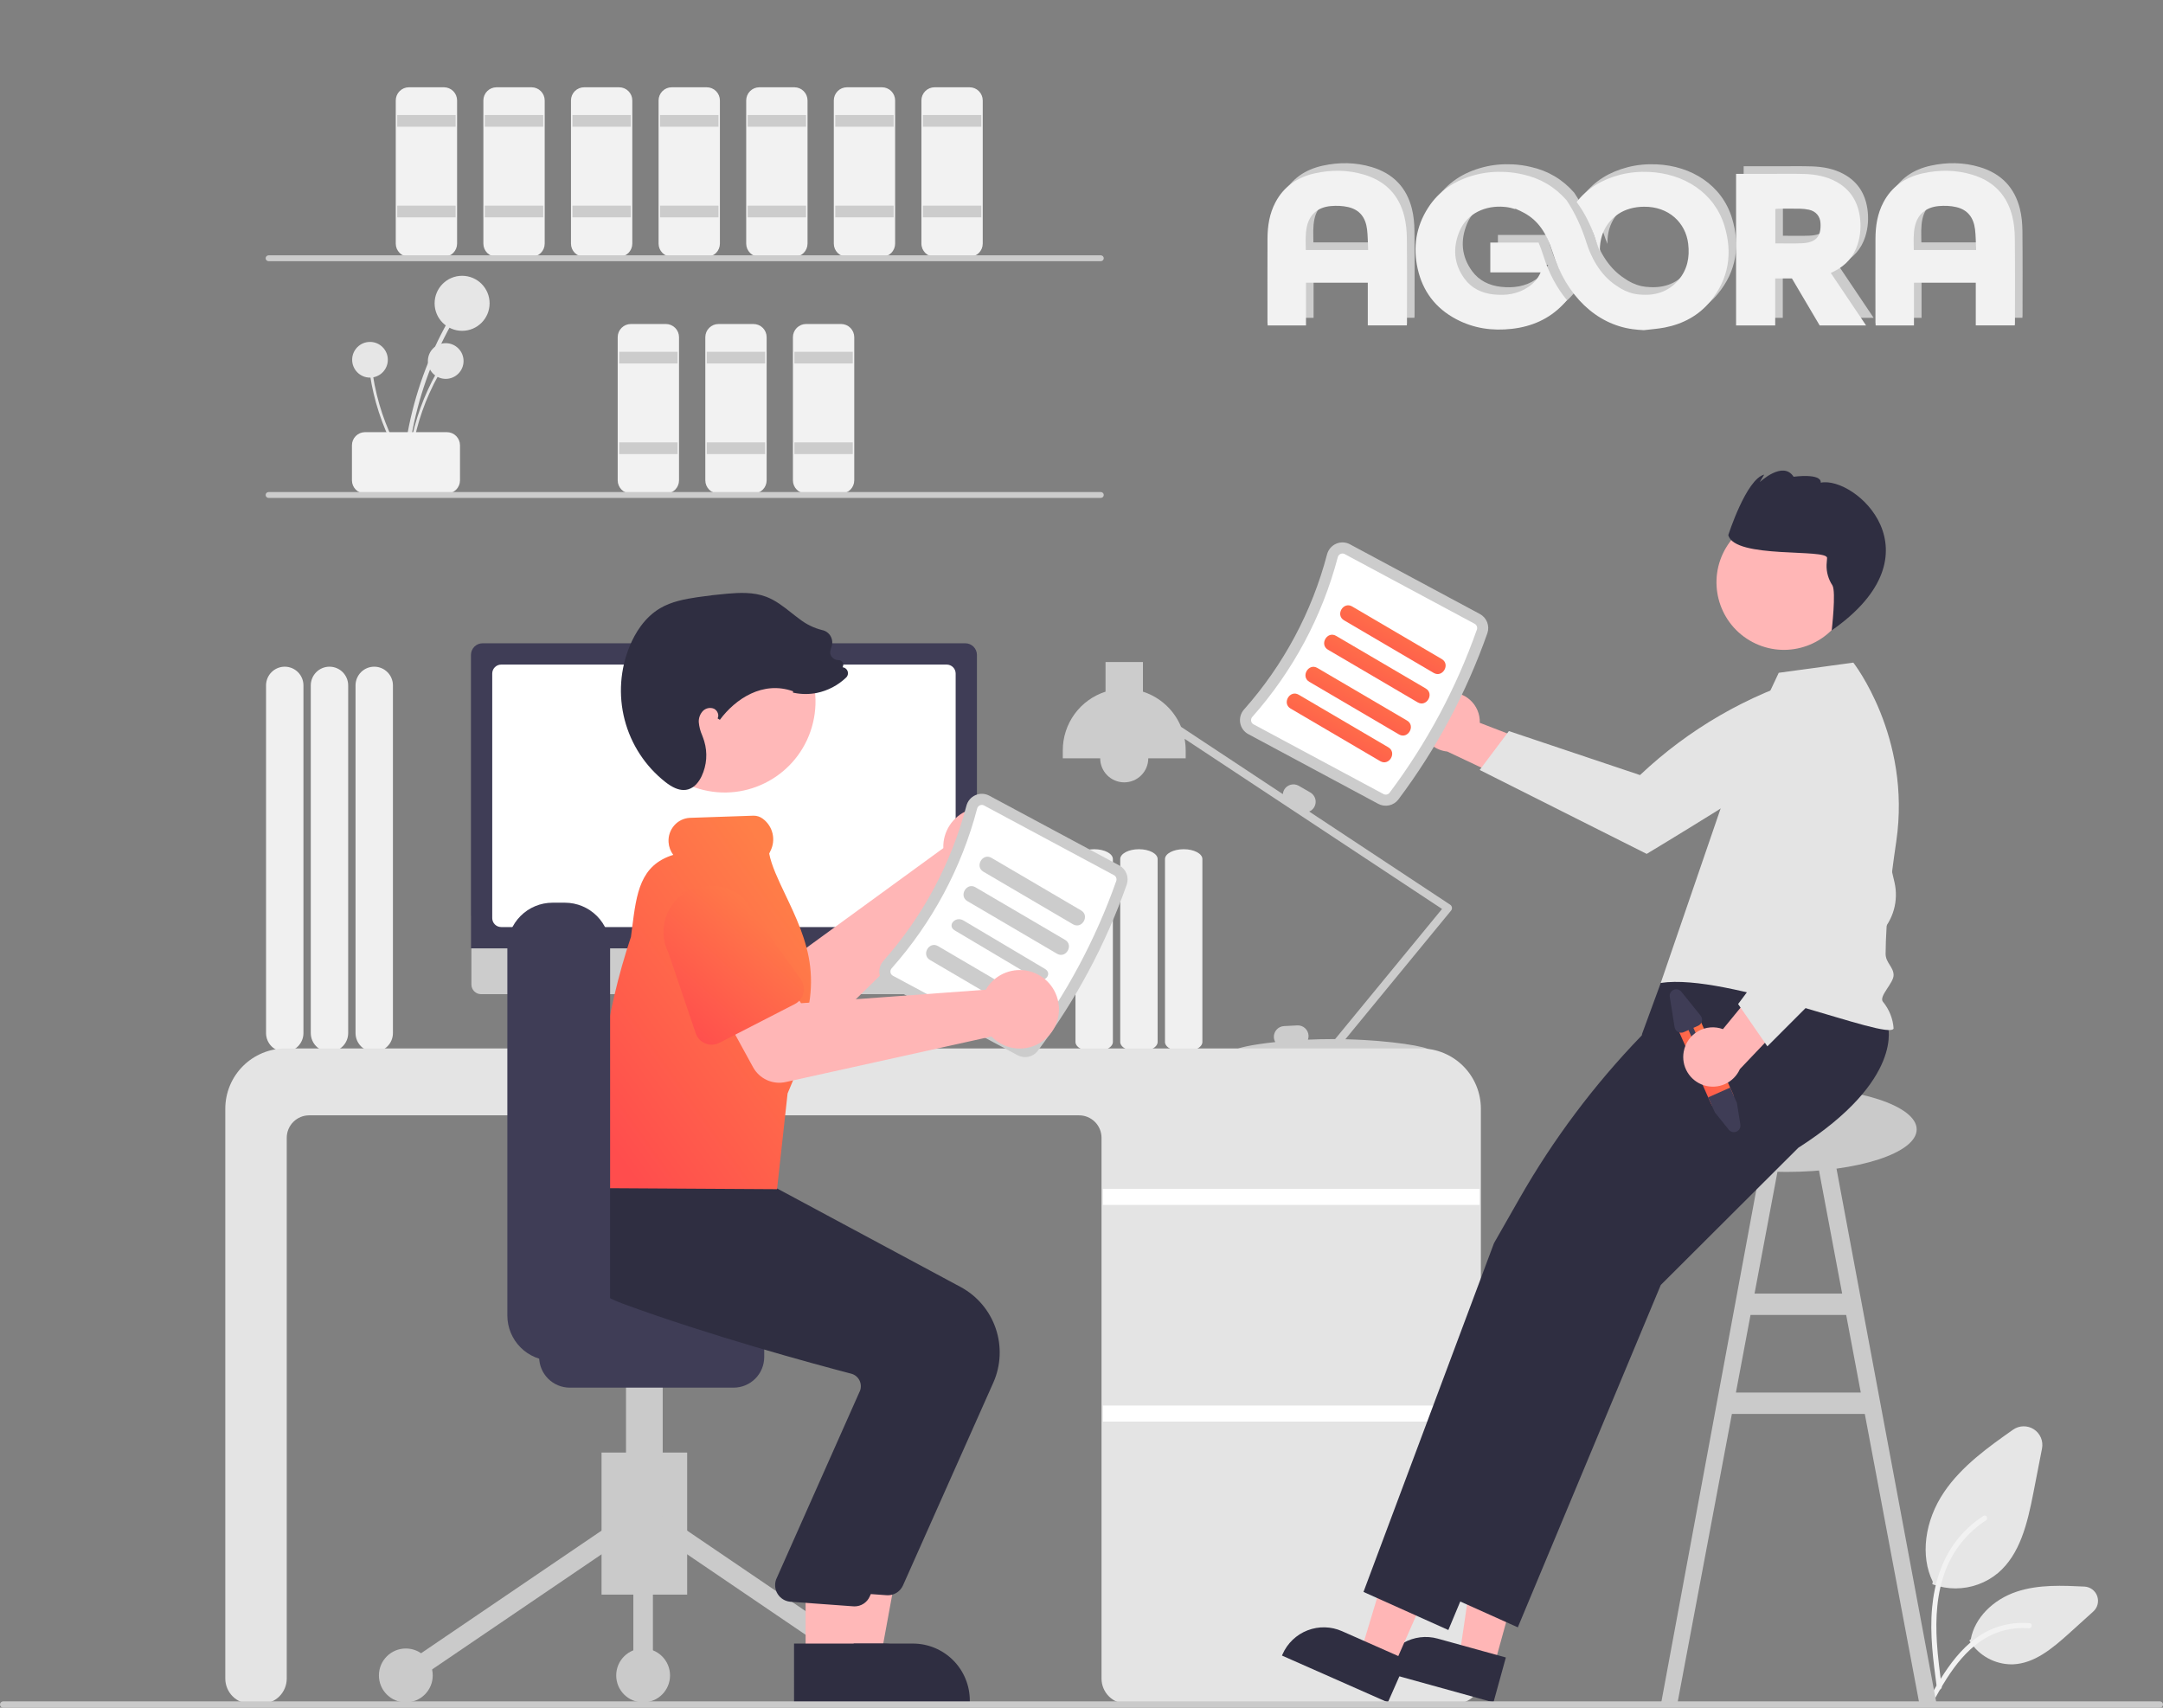 <svg width="570" height="450" viewBox="0 0 570 450" fill="none" xmlns="http://www.w3.org/2000/svg">
<rect x="0" y="0" width="570" height="450" fill="#808080" stroke="none"/>
<g clip-path="url(#clip0_4684_36440)">
<path d="M107.373 122.672C108.324 112.425 110.95 102.404 115.146 93.009C116.316 90.394 117.603 87.837 119.008 85.338C119.079 85.207 119.096 85.054 119.056 84.911C119.015 84.768 118.921 84.646 118.793 84.572C118.665 84.496 118.513 84.474 118.369 84.51C118.225 84.545 118.1 84.635 118.02 84.76C112.911 93.864 109.332 103.746 107.425 114.011C106.895 116.878 106.496 119.765 106.229 122.672C106.162 123.405 107.306 123.401 107.373 122.672Z" fill="#E6E6E6"/>
<path d="M121.776 87.173C125.778 87.173 129.021 83.927 129.021 79.923C129.021 75.919 125.778 72.673 121.776 72.673C117.775 72.673 114.531 75.919 114.531 79.923C114.531 83.927 117.775 87.173 121.776 87.173Z" fill="#E6E6E6"/>
<path d="M108.115 122.864C108.732 116.216 110.435 109.715 113.158 103.62C113.917 101.924 114.752 100.265 115.663 98.644C115.709 98.559 115.72 98.46 115.694 98.367C115.668 98.274 115.607 98.195 115.524 98.147C115.441 98.098 115.342 98.084 115.248 98.106C115.155 98.129 115.074 98.187 115.022 98.269C111.708 104.175 109.385 110.586 108.149 117.245C107.805 119.105 107.546 120.978 107.373 122.864C107.329 123.34 108.071 123.337 108.115 122.864Z" fill="#E6E6E6"/>
<path d="M117.458 99.835C120.054 99.835 122.158 97.729 122.158 95.131C122.158 92.534 120.054 90.428 117.458 90.428C114.862 90.428 112.758 92.534 112.758 95.131C112.758 97.729 114.862 99.835 117.458 99.835Z" fill="#E6E6E6"/>
<path d="M107.176 122.42C103.577 116.799 100.924 110.624 99.325 104.143C98.88 102.338 98.519 100.516 98.241 98.677C98.225 98.582 98.173 98.497 98.096 98.44C98.018 98.382 97.921 98.358 97.826 98.371C97.73 98.383 97.644 98.433 97.584 98.508C97.524 98.584 97.496 98.68 97.506 98.776C98.522 105.473 100.631 111.957 103.749 117.969C104.621 119.647 105.568 121.283 106.591 122.877C106.849 123.279 107.432 122.82 107.176 122.42Z" fill="#E6E6E6"/>
<path d="M97.501 99.505C100.097 99.505 102.201 97.399 102.201 94.801C102.201 92.204 100.097 90.098 97.501 90.098C94.905 90.098 92.801 92.204 92.801 94.801C92.801 97.399 94.905 99.505 97.501 99.505Z" fill="#E6E6E6"/>
<path d="M92.746 126.582V117.341C92.747 116.422 93.112 115.541 93.762 114.891C94.411 114.241 95.291 113.876 96.209 113.875H117.757C118.675 113.876 119.555 114.241 120.205 114.891C120.854 115.541 121.219 116.422 121.22 117.341V126.582C121.219 127.501 120.854 128.382 120.205 129.031C119.555 129.681 118.675 130.047 117.757 130.048H96.209C95.291 130.047 94.411 129.681 93.762 129.031C93.112 128.382 92.747 127.501 92.746 126.582Z" fill="#F2F2F2"/>
<path d="M116.991 67.667H107.756C106.838 67.666 105.958 67.301 105.308 66.651C104.659 66.001 104.294 65.121 104.293 64.202V26.466C104.294 25.547 104.659 24.666 105.308 24.016C105.958 23.366 106.838 23.001 107.756 23H116.991C117.909 23.001 118.789 23.366 119.438 24.016C120.088 24.666 120.453 25.547 120.454 26.466V64.202C120.453 65.121 120.088 66.001 119.438 66.651C118.789 67.301 117.909 67.666 116.991 67.667Z" fill="#F2F2F2"/>
<path d="M120.067 30.316H104.676V33.397H120.067V30.316Z" fill="#CCCCCC"/>
<path d="M120.067 54.19H104.676V57.271H120.067V54.19Z" fill="#CCCCCC"/>
<path d="M140.077 67.667H130.842C129.924 67.666 129.044 67.301 128.394 66.651C127.745 66.001 127.38 65.121 127.379 64.202V26.466C127.38 25.547 127.745 24.666 128.394 24.016C129.044 23.366 129.924 23.001 130.842 23H140.077C140.995 23.001 141.875 23.366 142.524 24.016C143.174 24.666 143.539 25.547 143.54 26.466V64.202C143.539 65.121 143.174 66.001 142.524 66.651C141.875 67.301 140.995 67.666 140.077 67.667Z" fill="#F2F2F2"/>
<path d="M143.153 30.316H127.762V33.397H143.153V30.316Z" fill="#CCCCCC"/>
<path d="M143.153 54.19H127.762V57.27H143.153V54.19Z" fill="#CCCCCC"/>
<path d="M163.163 67.667H153.928C153.01 67.666 152.13 67.301 151.48 66.651C150.831 66.001 150.466 65.121 150.465 64.202V26.466C150.466 25.547 150.831 24.666 151.48 24.016C152.13 23.366 153.01 23.001 153.928 23H163.163C164.081 23.001 164.961 23.366 165.61 24.016C166.26 24.666 166.625 25.547 166.626 26.466V64.202C166.625 65.121 166.26 66.001 165.61 66.651C164.961 67.301 164.081 67.666 163.163 67.667Z" fill="#F2F2F2"/>
<path d="M166.243 30.316H150.852V33.397H166.243V30.316Z" fill="#CCCCCC"/>
<path d="M166.243 54.19H150.852V57.27H166.243V54.19Z" fill="#CCCCCC"/>
<path d="M175.475 130.047H166.24C165.322 130.046 164.442 129.681 163.793 129.031C163.144 128.381 162.778 127.5 162.777 126.582V88.845C162.778 87.927 163.144 87.046 163.793 86.396C164.442 85.746 165.322 85.381 166.24 85.38H175.475C176.393 85.381 177.274 85.746 177.923 86.396C178.572 87.046 178.937 87.927 178.938 88.845V126.582C178.937 127.5 178.572 128.381 177.923 129.031C177.274 129.681 176.393 130.046 175.475 130.047Z" fill="#F2F2F2"/>
<path d="M178.555 92.696H163.164V95.777H178.555V92.696Z" fill="#CCCCCC"/>
<path d="M178.555 116.57H163.164V119.651H178.555V116.57Z" fill="#CCCCCC"/>
<path d="M198.565 130.048H189.33C188.412 130.047 187.532 129.682 186.883 129.032C186.233 128.382 185.868 127.501 185.867 126.583V88.846C185.868 87.928 186.233 87.047 186.883 86.397C187.532 85.747 188.412 85.382 189.33 85.381H198.565C199.483 85.382 200.363 85.747 201.013 86.397C201.662 87.047 202.027 87.928 202.028 88.846V126.583C202.027 127.501 201.662 128.382 201.013 129.032C200.363 129.682 199.483 130.047 198.565 130.048Z" fill="#F2F2F2"/>
<path d="M201.641 92.696H186.25V95.777H201.641V92.696Z" fill="#CCCCCC"/>
<path d="M201.641 116.57H186.25V119.651H201.641V116.57Z" fill="#CCCCCC"/>
<path d="M221.651 130.047H212.416C211.498 130.046 210.618 129.681 209.969 129.031C209.319 128.381 208.954 127.5 208.953 126.582V88.845C208.954 87.927 209.319 87.046 209.969 86.396C210.618 85.746 211.498 85.381 212.416 85.38H221.651C222.569 85.381 223.449 85.746 224.099 86.396C224.748 87.046 225.113 87.927 225.114 88.845V126.582C225.113 127.5 224.748 128.381 224.099 129.031C223.449 129.681 222.569 130.046 221.651 130.047Z" fill="#F2F2F2"/>
<path d="M224.727 92.696H209.336V95.777H224.727V92.696Z" fill="#CCCCCC"/>
<path d="M224.727 116.57H209.336V119.651H224.727V116.57Z" fill="#CCCCCC"/>
<path d="M186.249 67.667H177.014C176.096 67.666 175.215 67.301 174.566 66.651C173.917 66.001 173.552 65.121 173.551 64.202V26.466C173.552 25.547 173.917 24.666 174.566 24.016C175.215 23.366 176.096 23.001 177.014 23H186.249C187.167 23.001 188.047 23.366 188.696 24.016C189.346 24.666 189.711 25.547 189.712 26.466V64.202C189.711 65.121 189.346 66.001 188.696 66.651C188.047 67.301 187.167 67.666 186.249 67.667Z" fill="#F2F2F2"/>
<path d="M189.329 30.316H173.938V33.397H189.329V30.316Z" fill="#CCCCCC"/>
<path d="M189.329 54.19H173.938V57.271H189.329V54.19Z" fill="#CCCCCC"/>
<path d="M209.338 67.667H200.104C199.186 67.666 198.305 67.301 197.656 66.651C197.007 66.001 196.642 65.121 196.641 64.202V26.466C196.642 25.547 197.007 24.666 197.656 24.016C198.305 23.366 199.186 23.001 200.104 23H209.338C210.257 23.001 211.137 23.366 211.786 24.016C212.435 24.666 212.801 25.547 212.802 26.466V64.202C212.801 65.121 212.435 66.001 211.786 66.651C211.137 67.301 210.257 67.666 209.338 67.667Z" fill="#F2F2F2"/>
<path d="M212.415 30.316H197.023V33.397H212.415V30.316Z" fill="#CCCCCC"/>
<path d="M212.415 54.19H197.023V57.271H212.415V54.19Z" fill="#CCCCCC"/>
<path d="M232.424 67.667H223.19C222.271 67.666 221.391 67.301 220.742 66.651C220.093 66.001 219.728 65.121 219.727 64.202V26.466C219.728 25.547 220.093 24.666 220.742 24.016C221.391 23.366 222.271 23.001 223.19 23H232.424C233.343 23.001 234.223 23.366 234.872 24.016C235.521 24.666 235.886 25.547 235.887 26.466V64.202C235.886 65.121 235.521 66.001 234.872 66.651C234.223 67.301 233.343 67.666 232.424 67.667Z" fill="#F2F2F2"/>
<path d="M235.501 30.316H220.109V33.397H235.501V30.316Z" fill="#CCCCCC"/>
<path d="M235.501 54.19H220.109V57.27H235.501V54.19Z" fill="#CCCCCC"/>
<path d="M255.51 67.667H246.276C245.357 67.666 244.477 67.301 243.828 66.651C243.179 66.001 242.814 65.121 242.812 64.202V26.466C242.814 25.547 243.179 24.666 243.828 24.016C244.477 23.366 245.357 23.001 246.276 23H255.51C256.428 23.001 257.309 23.366 257.958 24.016C258.607 24.666 258.972 25.547 258.973 26.466V64.202C258.972 65.121 258.607 66.001 257.958 66.651C257.309 67.301 256.428 67.666 255.51 67.667Z" fill="#F2F2F2"/>
<path d="M258.591 30.316H243.199V33.397H258.591V30.316Z" fill="#CCCCCC"/>
<path d="M258.591 54.19H243.199V57.27H258.591V54.19Z" fill="#CCCCCC"/>
<path d="M290.096 68.823H70.77C70.566 68.823 70.37 68.741 70.225 68.597C70.081 68.453 70 68.257 70 68.052C70 67.848 70.081 67.652 70.225 67.508C70.37 67.363 70.566 67.282 70.77 67.282H290.096C290.301 67.282 290.496 67.363 290.641 67.508C290.785 67.652 290.866 67.848 290.866 68.052C290.866 68.257 290.785 68.453 290.641 68.597C290.496 68.741 290.301 68.823 290.096 68.823Z" fill="#CCCCCC"/>
<path fill-rule="evenodd" clip-rule="evenodd" d="M362.536 63.871C362.443 61.959 362.467 60.17 362.247 58.414C361.864 55.347 360.338 53.276 357.284 52.567C355.812 52.226 354.208 52.165 352.695 52.301C349.245 52.613 347.092 54.529 346.399 57.665C345.946 59.705 346.094 61.77 346.109 63.871H362.536ZM362.447 83.742V72.493H346.158V83.751H336.063C336.042 83.47 336.009 83.186 336.009 82.903C336.006 75.56 335.988 68.217 336.015 60.874C336.027 57.552 336.524 54.309 338.116 51.297C340.318 47.137 343.912 44.672 348.564 43.656C352.882 42.713 357.206 42.745 361.488 44.026C367.211 45.742 370.675 49.48 372.062 54.971C372.545 56.887 372.72 58.909 372.741 60.885C372.816 68.312 372.771 75.742 372.771 83.169C372.771 83.334 372.747 83.499 372.732 83.742H362.447Z" fill="#CCCCCC"/>
<path fill-rule="evenodd" clip-rule="evenodd" d="M522.752 63.871C522.659 61.959 522.683 60.17 522.463 58.414C522.08 55.347 520.554 53.276 517.499 52.567C516.028 52.226 514.424 52.165 512.91 52.301C509.461 52.613 507.308 54.529 506.614 57.665C506.162 59.705 506.31 61.77 506.325 63.871H522.752ZM522.662 83.742V72.493H506.374V83.751H496.279C496.258 83.47 496.224 83.186 496.224 82.903C496.221 75.56 496.203 68.217 496.23 60.874C496.242 57.552 496.74 54.309 498.332 51.297C500.533 47.137 504.127 44.672 508.78 43.656C513.098 42.713 517.422 42.745 521.703 44.026C527.426 45.742 530.891 49.48 532.278 54.971C532.76 56.887 532.935 58.909 532.956 60.885C533.032 68.312 532.987 75.742 532.987 83.169C532.987 83.334 532.962 83.499 532.947 83.742H522.662Z" fill="#CCCCCC"/>
<path fill-rule="evenodd" clip-rule="evenodd" d="M469.839 62.121C472.185 62.121 474.474 62.193 476.753 62.104C480.525 61.959 481.958 60.379 481.743 56.772C481.635 54.983 480.519 53.656 478.701 53.262C477.935 53.097 477.136 53.013 476.349 52.999C474.453 52.961 472.553 52.981 470.653 52.99C470.364 52.993 470.074 53.051 469.839 53.077V62.121ZM459.496 43.812C462.62 43.812 465.668 43.809 468.713 43.812C471.632 43.815 474.554 43.752 477.473 43.844C480.392 43.94 483.244 44.449 485.834 45.855C489.516 47.848 491.473 50.964 492.082 54.911C492.474 57.454 492.305 59.983 491.515 62.439C490.493 65.616 488.4 67.971 485.319 69.507C485.047 69.64 484.773 69.77 484.453 69.921C487.538 74.507 490.604 79.069 493.749 83.751H481.522C479.119 79.683 476.677 75.545 474.21 71.365H469.808V83.754H459.496V43.812Z" fill="#CCCCCC"/>
<path fill-rule="evenodd" clip-rule="evenodd" d="M456.418 57.462C453.765 48.782 445.774 43.739 436.629 43.311C434.015 43.19 431.431 43.404 428.898 44.066C424.212 45.287 420.329 47.593 417.476 51.227C419.56 54.034 421.281 57.367 422.527 61.328C422.858 62.389 423.226 63.356 423.609 64.279C423.489 60.37 425.008 56.678 428.509 54.352C430.327 53.145 432.703 52.48 435.242 52.474C441.773 52.408 446.2 56.693 446.875 62.216C447.309 65.783 446.679 69.055 444.267 71.856C441.565 74.987 437.965 76.016 433.967 75.591L433.988 75.629L433.734 75.571C433.635 75.559 433.541 75.556 433.442 75.542C433.14 75.501 432.848 75.449 432.559 75.394C430.834 74.998 429.362 74.266 428.063 73.343C423.416 70.357 421.119 65.274 420.099 62.031C418.746 57.722 416.948 53.921 414.838 50.776C411.765 47.252 407.927 44.992 403.389 43.985C401.857 43.618 400.262 43.389 398.616 43.308C396.004 43.184 393.417 43.404 390.881 44.061C385.556 45.435 381.266 48.207 378.344 52.74C375.127 57.734 374.328 63.176 375.6 68.853C376.909 74.686 380.238 79.196 385.746 82.107C390.339 84.534 395.254 85.24 400.437 84.647C405.662 84.054 410.161 82.066 413.767 78.377C414.18 77.955 414.56 77.524 414.922 77.087C412.257 73.864 410.143 69.938 408.738 65.453C408.322 64.134 407.894 62.959 407.444 61.909H394.732V69.779H407.99C407.266 71.457 406.154 72.675 404.728 73.638C401.947 75.522 398.787 75.941 395.522 75.577C392.431 75.232 389.769 73.948 387.939 71.448C385.068 67.525 384.803 63.252 386.624 58.909C388.62 54.152 393.538 52.092 398.356 52.503V52.518C398.492 52.523 398.625 52.532 398.757 52.541C399.632 52.639 400.491 52.847 401.332 53.108L401.278 52.969L402.107 53.342H402.11C402.11 53.342 402.113 53.345 402.116 53.348L402.629 53.579C402.728 53.623 402.819 53.681 402.915 53.727C403.205 53.866 403.494 54.002 403.76 54.164C407.26 56.111 409.519 59.27 411.159 64.499C414.753 75.927 422.644 83.467 432.293 84.745C433.246 84.867 434.214 84.96 435.203 85C437.036 84.774 438.891 84.653 440.694 84.303C445.512 83.368 449.634 81.14 452.685 77.44C457.615 71.463 458.623 64.669 456.418 57.462Z" fill="#CCCCCC"/>
<path fill-rule="evenodd" clip-rule="evenodd" d="M360.536 65.871C360.443 63.959 360.467 62.17 360.247 60.414C359.864 57.347 358.338 55.276 355.284 54.567C353.812 54.226 352.208 54.165 350.695 54.301C347.245 54.613 345.092 56.529 344.399 59.665C343.946 61.705 344.094 63.77 344.109 65.871H360.536ZM360.447 85.742V74.493H344.158V85.751H334.063C334.042 85.47 334.009 85.186 334.009 84.903C334.006 77.56 333.988 70.217 334.015 62.874C334.027 59.552 334.524 56.309 336.116 53.297C338.318 49.137 341.912 46.672 346.564 45.656C350.882 44.713 355.206 44.745 359.488 46.026C365.211 47.742 368.675 51.48 370.062 56.971C370.545 58.887 370.72 60.909 370.741 62.885C370.816 70.312 370.771 77.742 370.771 85.169C370.771 85.334 370.747 85.499 370.732 85.742H360.447Z" fill="#F2F2F2"/>
<path fill-rule="evenodd" clip-rule="evenodd" d="M520.752 65.871C520.659 63.959 520.683 62.17 520.463 60.414C520.08 57.347 518.554 55.276 515.499 54.567C514.028 54.226 512.424 54.165 510.91 54.301C507.461 54.613 505.308 56.529 504.614 59.665C504.162 61.705 504.31 63.77 504.325 65.871H520.752ZM520.662 85.742V74.493H504.374V85.751H494.279C494.258 85.47 494.224 85.186 494.224 84.903C494.221 77.56 494.203 70.217 494.23 62.874C494.242 59.552 494.74 56.309 496.332 53.297C498.533 49.137 502.127 46.672 506.78 45.656C511.098 44.713 515.422 44.745 519.703 46.026C525.426 47.742 528.891 51.48 530.278 56.971C530.76 58.887 530.935 60.909 530.956 62.885C531.032 70.312 530.987 77.742 530.987 85.169C530.987 85.334 530.962 85.499 530.947 85.742H520.662Z" fill="#F2F2F2"/>
<path fill-rule="evenodd" clip-rule="evenodd" d="M467.839 64.121C470.185 64.121 472.474 64.193 474.753 64.104C478.525 63.959 479.958 62.379 479.743 58.772C479.635 56.983 478.519 55.656 476.701 55.262C475.935 55.097 475.136 55.013 474.349 54.999C472.453 54.961 470.553 54.981 468.653 54.99C468.364 54.993 468.074 55.051 467.839 55.077V64.121ZM457.496 45.812C460.62 45.812 463.668 45.809 466.713 45.812C469.632 45.815 472.554 45.752 475.473 45.844C478.392 45.94 481.244 46.449 483.834 47.855C487.516 49.848 489.473 52.964 490.082 56.911C490.474 59.454 490.305 61.983 489.515 64.439C488.493 67.616 486.4 69.971 483.319 71.507C483.047 71.64 482.773 71.77 482.453 71.921C485.538 76.507 488.604 81.069 491.749 85.751H479.522C477.119 81.683 474.677 77.545 472.21 73.365H467.808V85.754H457.496V45.812Z" fill="#F2F2F2"/>
<path fill-rule="evenodd" clip-rule="evenodd" d="M454.418 59.462C451.765 50.782 443.774 45.739 434.629 45.311C432.015 45.19 429.431 45.404 426.898 46.066C422.212 47.287 418.329 49.593 415.476 53.227C417.56 56.034 419.281 59.367 420.527 63.328C420.858 64.389 421.226 65.356 421.609 66.279C421.489 62.37 423.008 58.678 426.509 56.352C428.327 55.145 430.703 54.48 433.242 54.474C439.773 54.408 444.2 58.693 444.875 64.216C445.309 67.783 444.679 71.055 442.267 73.856C439.565 76.987 435.965 78.016 431.967 77.591L431.988 77.629L431.734 77.571C431.635 77.559 431.541 77.556 431.442 77.542C431.14 77.501 430.848 77.449 430.559 77.394C428.834 76.998 427.362 76.266 426.063 75.343C421.416 72.357 419.119 67.274 418.099 64.031C416.746 59.722 414.948 55.921 412.838 52.776C409.765 49.252 405.927 46.992 401.389 45.985C399.857 45.618 398.262 45.389 396.616 45.308C394.004 45.184 391.417 45.404 388.881 46.061C383.556 47.435 379.266 50.207 376.344 54.74C373.127 59.734 372.328 65.176 373.6 70.853C374.909 76.686 378.238 81.196 383.746 84.107C388.339 86.534 393.254 87.24 398.437 86.647C403.662 86.054 408.161 84.066 411.767 80.377C412.18 79.955 412.56 79.524 412.922 79.087C410.257 75.864 408.143 71.938 406.738 67.453C406.322 66.134 405.894 64.959 405.444 63.909H392.732V71.779H405.99C405.266 73.457 404.154 74.675 402.728 75.638C399.947 77.522 396.787 77.941 393.522 77.577C390.431 77.232 387.769 75.948 385.939 73.448C383.068 69.525 382.803 65.251 384.624 60.909C386.62 56.152 391.538 54.092 396.356 54.503V54.518C396.492 54.523 396.625 54.532 396.757 54.541C397.632 54.639 398.491 54.847 399.332 55.108L399.278 54.969L400.107 55.342H400.11C400.11 55.342 400.113 55.345 400.116 55.348L400.629 55.579C400.728 55.623 400.819 55.681 400.915 55.727C401.205 55.866 401.494 56.002 401.76 56.164C405.26 58.111 407.519 61.27 409.159 66.499C412.753 77.927 420.644 85.467 430.293 86.745C431.246 86.867 432.214 86.96 433.203 87C435.036 86.774 436.891 86.653 438.694 86.303C443.512 85.368 447.634 83.14 450.685 79.44C455.615 73.463 456.623 66.669 454.418 59.462Z" fill="#F2F2F2"/>
<path d="M290.096 131.202H70.77C70.566 131.202 70.37 131.121 70.225 130.977C70.081 130.832 70 130.636 70 130.432C70 130.228 70.081 130.032 70.225 129.888C70.37 129.743 70.566 129.662 70.77 129.662H290.096C290.301 129.662 290.496 129.743 290.641 129.888C290.785 130.032 290.866 130.228 290.866 130.432C290.866 130.636 290.785 130.832 290.641 130.977C290.496 131.121 290.301 131.202 290.096 131.202Z" fill="#CCCCCC"/>
<path d="M93.691 272.228V180.611C93.691 179.303 94.211 178.048 95.135 177.123C96.059 176.197 97.312 175.678 98.619 175.678C99.926 175.678 101.18 176.197 102.104 177.123C103.028 178.048 103.547 179.303 103.547 180.611V272.228C103.547 273.536 103.028 274.791 102.104 275.716C101.18 276.642 99.926 277.161 98.619 277.161C97.312 277.161 96.059 276.642 95.135 275.716C94.211 274.791 93.691 273.536 93.691 272.228Z" fill="#F0F0F0"/>
<path d="M81.898 272.228V180.611C81.898 179.303 82.418 178.048 83.342 177.123C84.266 176.197 85.519 175.678 86.826 175.678C88.133 175.678 89.387 176.197 90.311 177.123C91.235 178.048 91.754 179.303 91.754 180.611V272.228C91.754 273.536 91.235 274.791 90.311 275.716C89.387 276.642 88.133 277.161 86.826 277.161C85.519 277.161 84.266 276.642 83.342 275.716C82.418 274.791 81.898 273.536 81.898 272.228Z" fill="#F0F0F0"/>
<path d="M70.109 272.228V180.611C70.109 179.303 70.629 178.048 71.553 177.123C72.477 176.197 73.73 175.678 75.037 175.678C76.344 175.678 77.598 176.197 78.522 177.123C79.446 178.048 79.965 179.303 79.965 180.611V272.228C79.965 273.536 79.446 274.791 78.522 275.716C77.598 276.642 76.344 277.161 75.037 277.161C73.73 277.161 72.477 276.642 71.553 275.716C70.629 274.791 70.109 273.536 70.109 272.228Z" fill="#F0F0F0"/>
<path d="M515.313 418.558C513.329 418.559 511.359 418.217 509.491 417.546L509.203 417.442L509.335 416.804C505.99 410.038 507.159 400.769 512.329 393.148C517.03 386.219 524.177 381.182 530.482 376.738C531.283 376.175 532.233 375.863 533.211 375.845C534.189 375.826 535.151 376.101 535.972 376.633C536.793 377.166 537.436 377.932 537.819 378.834C538.202 379.735 538.306 380.731 538.119 381.692L535.864 393.274C534.237 401.629 532.301 409.537 526.56 414.468C523.406 417.109 519.425 418.557 515.313 418.558Z" fill="#E6E6E6"/>
<path d="M530.081 438.571C527.897 438.558 525.751 437.999 523.837 436.945C521.924 435.891 520.304 434.375 519.125 432.534L518.961 432.28L519.351 431.936C520.359 426.426 525.104 421.517 531.475 419.405C537.266 417.486 543.658 417.8 549.294 418.076C550.039 418.112 550.756 418.369 551.355 418.814C551.954 419.259 552.407 419.872 552.658 420.575C552.908 421.278 552.945 422.039 552.763 422.763C552.58 423.487 552.187 424.14 551.634 424.64L545.292 430.371C540.684 434.534 536.088 438.293 530.544 438.562C530.39 438.568 530.235 438.571 530.081 438.571Z" fill="#E6E6E6"/>
<path d="M510.4 444.697C509.464 437.717 508.501 430.646 509.158 423.591C509.741 417.325 511.609 411.204 515.412 406.186C517.421 403.536 519.878 401.258 522.67 399.455C523.396 398.986 524.064 400.163 523.342 400.63C518.5 403.776 514.777 408.374 512.703 413.767C510.387 419.796 510.015 426.368 510.414 432.772C510.655 436.645 511.167 440.493 511.683 444.336C511.724 444.508 511.699 444.69 511.613 444.845C511.527 445 511.386 445.117 511.218 445.173C511.133 445.195 511.045 445.201 510.958 445.19C510.87 445.178 510.786 445.149 510.71 445.105C510.634 445.061 510.568 445.002 510.515 444.932C510.461 444.862 510.423 444.782 510.4 444.697V444.697Z" fill="#F2F2F2"/>
<path d="M507.752 448.71C512.259 440.548 517.487 431.477 526.829 428.578C529.423 427.775 532.148 427.487 534.853 427.73C535.705 427.805 535.492 429.149 534.642 429.074C530.099 428.692 525.567 429.919 521.836 432.541C518.226 435.056 515.415 438.553 513.035 442.261C511.578 444.532 510.272 446.9 508.966 449.265C508.549 450.02 507.329 449.475 507.752 448.71H507.752Z" fill="#F2F2F2"/>
<path d="M505.725 448.59L510.276 448.694L482.835 301.939L478.284 302.798L485.449 340.868H462.363L469.529 302.798L464.978 301.939L437.766 448.694L442.088 448.59L456.394 372.582H491.418L505.725 448.59ZM457.455 366.944L461.302 346.506H486.51L490.357 366.944H457.455Z" fill="#CACACA"/>
<path d="M307 274.565V226.37C307 224.94 309.211 223.775 311.928 223.775C314.645 223.775 316.856 224.94 316.856 226.37V274.565C316.856 275.996 314.645 277.16 311.928 277.16C309.211 277.16 307 275.996 307 274.565Z" fill="#F0F0F0"/>
<path d="M295.207 274.565V226.37C295.207 224.94 297.418 223.775 300.135 223.775C302.852 223.775 305.063 224.94 305.063 226.37V274.565C305.063 275.996 302.852 277.16 300.135 277.16C297.418 277.16 295.207 275.996 295.207 274.565Z" fill="#F0F0F0"/>
<path d="M283.414 274.565V226.37C283.414 224.94 285.625 223.775 288.342 223.775C291.059 223.775 293.27 224.94 293.27 226.37V274.565C293.27 275.996 291.059 277.16 288.342 277.16C285.625 277.16 283.414 275.996 283.414 274.565Z" fill="#F0F0F0"/>
<path d="M382.616 239.122C382.594 238.976 382.541 238.836 382.462 238.711C382.382 238.586 382.277 238.479 382.154 238.398L345.002 213.845C345.562 213.611 346.03 213.201 346.336 212.676H346.336C346.707 212.028 346.807 211.259 346.614 210.538C346.421 209.816 345.95 209.2 345.305 208.825L342.257 207.063C341.61 206.692 340.842 206.592 340.121 206.785C339.4 206.978 338.785 207.449 338.41 208.095C338.208 208.45 338.086 208.845 338.054 209.253L311.236 191.53C310.335 189.346 308.97 187.385 307.235 185.784C305.5 184.183 303.437 182.979 301.19 182.258V174.443H291.334V182.258C288.064 183.305 285.211 185.364 283.186 188.14C281.162 190.916 280.071 194.263 280.07 197.7V199.814H289.926C289.926 201.496 290.594 203.11 291.782 204.299C292.97 205.489 294.582 206.157 296.262 206.157C297.942 206.157 299.554 205.489 300.742 204.299C301.93 203.11 302.598 201.496 302.598 199.814H312.454V197.7C312.453 196.687 312.357 195.675 312.169 194.68L380.011 239.515L351.83 273.816C351.611 273.815 351.393 273.813 351.173 273.813C348.924 273.813 346.746 273.866 344.67 273.958C344.795 273.609 344.85 273.239 344.831 272.87C344.79 272.124 344.456 271.424 343.901 270.924C343.347 270.424 342.617 270.164 341.872 270.201L338.357 270.384C337.612 270.426 336.913 270.76 336.414 271.315C335.915 271.87 335.655 272.6 335.691 273.346C335.717 273.787 335.848 274.215 336.073 274.595C329.857 275.256 325.829 276.168 325.829 276.632C325.829 277.392 336.645 276.668 350.182 276.633C350.244 276.81 350.352 276.966 350.494 277.087C350.637 277.208 350.809 277.288 350.992 277.321C351.176 277.353 351.365 277.336 351.54 277.271C351.715 277.206 351.87 277.095 351.988 276.951L352.249 276.633C365.746 276.671 376.516 277.39 376.516 276.632C376.516 275.917 366.941 274.138 354.534 273.853L382.387 239.951C382.481 239.837 382.55 239.704 382.59 239.561C382.629 239.418 382.638 239.269 382.616 239.122Z" fill="#CCCCCC"/>
<path d="M383.632 448.943H296.89C295.137 448.941 293.456 448.243 292.217 447.002C290.977 445.761 290.28 444.079 290.278 442.324V299.813C290.277 298.245 289.653 296.742 288.546 295.633C287.438 294.524 285.937 293.901 284.37 293.899H81.471C79.904 293.901 78.403 294.524 77.295 295.633C76.188 296.742 75.565 298.245 75.563 299.813V442.324C75.561 444.079 74.864 445.761 73.624 447.002C72.385 448.243 70.704 448.941 68.951 448.943H65.983C64.23 448.941 62.549 448.243 61.31 447.002C60.07 445.761 59.373 444.079 59.371 442.324V292.137C59.376 287.933 61.046 283.903 64.016 280.93C66.985 277.957 71.011 276.285 75.211 276.28H374.405C378.604 276.285 382.63 277.957 385.6 280.93C388.569 283.903 390.24 287.933 390.244 292.137V442.324C390.242 444.079 389.545 445.761 388.305 447.002C387.066 448.243 385.385 448.941 383.632 448.943Z" fill="#E4E4E4"/>
<path d="M389.895 313.279H290.633V317.508H389.895V313.279Z" fill="white"/>
<path d="M389.895 370.363H290.633V374.592H389.895V370.363Z" fill="white"/>
<path d="M208.466 275.584L205.613 274.381L203.656 260.064H177.595L175.473 274.323L172.921 275.6C172.799 275.662 172.701 275.762 172.643 275.886C172.585 276.01 172.571 276.149 172.602 276.282C172.634 276.416 172.709 276.534 172.816 276.619C172.923 276.704 173.055 276.75 173.192 276.75H208.231C208.371 276.75 208.507 276.701 208.615 276.613C208.723 276.524 208.797 276.4 208.825 276.263C208.853 276.126 208.832 275.983 208.767 275.859C208.701 275.736 208.595 275.638 208.466 275.584Z" fill="#E6E6E6"/>
<path d="M254.78 261.97H126.757C126.086 261.968 125.442 261.7 124.967 261.224C124.493 260.748 124.227 260.103 124.227 259.431V241.358H257.31V259.431C257.31 260.103 257.044 260.748 256.569 261.224C256.095 261.7 255.451 261.968 254.78 261.97Z" fill="#CCCCCC"/>
<path d="M257.444 249.899H124.109V172.572C124.11 171.76 124.433 170.982 125.006 170.408C125.579 169.834 126.356 169.512 127.167 169.511H254.386C255.197 169.512 255.974 169.834 256.547 170.408C257.12 170.982 257.443 171.76 257.444 172.572V249.899Z" fill="#3F3D56"/>
<path d="M249.479 244.287H132.072C131.447 244.286 130.848 244.037 130.406 243.595C129.964 243.153 129.716 242.553 129.715 241.927V177.483C129.716 176.857 129.964 176.257 130.406 175.815C130.848 175.373 131.447 175.124 132.072 175.123H249.479C250.104 175.124 250.704 175.373 251.145 175.815C251.587 176.257 251.836 176.857 251.837 177.483V241.927C251.836 242.553 251.587 243.153 251.145 243.595C250.703 244.037 250.104 244.286 249.479 244.287Z" fill="white"/>
<path d="M381.096 182.521C382.219 182.359 383.364 182.445 384.45 182.774C385.537 183.103 386.537 183.666 387.383 184.424C388.228 185.182 388.896 186.117 389.342 187.161C389.787 188.206 389.998 189.336 389.961 190.471L415.702 200.39L404.039 208.732L381.383 198.034C379.482 197.843 377.717 196.962 376.422 195.556C375.127 194.15 374.392 192.317 374.357 190.405C374.321 188.493 374.988 186.634 376.23 185.181C377.472 183.728 379.204 182.781 381.096 182.521V182.521Z" fill="#FFB6B6"/>
<path d="M478.833 177.652L483.188 185.578C482.136 190.606 479.416 195.129 475.47 198.412C468.803 204.042 433.941 225.007 433.941 225.007L389.93 202.888L397.629 192.646L432.182 204.239C445 192.122 460.468 183.17 477.353 178.097L478.833 177.652Z" fill="#E4E4E4"/>
<path d="M470.738 308.809C489.708 308.809 505.086 303.792 505.086 297.604C505.086 291.417 489.708 286.4 470.738 286.4C451.769 286.4 436.391 291.417 436.391 297.604C436.391 303.792 451.769 308.809 470.738 308.809Z" fill="#CACACA"/>
<path d="M393.683 439.096L384.562 436.572L389.947 400.152L403.408 403.878L393.683 439.096Z" fill="#FFB6B6"/>
<path d="M393.562 448.591L364.152 440.452L364.255 440.08C365.094 437.041 367.105 434.46 369.845 432.905C372.585 431.35 375.83 430.948 378.866 431.788L378.867 431.788L396.829 436.759L393.562 448.591Z" fill="#2F2E41"/>
<path d="M367.235 439.214L358.578 435.387L369.203 400.142L381.979 405.789L367.235 439.214Z" fill="#FFB6B6"/>
<path d="M365.74 448.591L337.828 436.253L337.984 435.899C339.256 433.015 341.621 430.754 344.558 429.615C347.495 428.476 350.764 428.552 353.645 429.825L353.646 429.826L370.694 437.362L365.74 448.591Z" fill="#2F2E41"/>
<path d="M497.47 270.211C497.47 270.211 502.058 284.442 473.907 302.44L437.651 338.606L399.979 428.818L377.613 418.78L382 407.059L384.943 399.194L386.449 395.17L388.063 390.856L412.007 326.875L432.12 291.621L432.703 272.492L437.651 259.007L473.542 246.258L497.47 270.211Z" fill="#2F2E41"/>
<path d="M479.165 270.916C479.165 270.916 483.753 285.147 455.602 303.145L419.346 339.311L381.674 429.523L359.309 419.485L363.695 407.764L366.638 399.899L368.144 395.875L369.759 391.561L393.702 327.58L400.437 315.776C409.321 300.204 420.116 285.806 432.571 272.917L439.173 266.085L439.877 255.514L455.238 246.963L479.165 270.916Z" fill="#2F2E41"/>
<path d="M457.476 201.248L468.739 177.287L488.396 174.603C488.396 174.603 503.744 194.178 499.715 221.686C498.204 232.001 496.972 242.271 496.899 251.285C496.879 253.684 498.975 254.755 499.011 256.923C499.045 259.053 495.038 262.523 496.195 263.971C497.849 265.966 498.834 268.431 499.011 271.018C497.616 274.342 455.395 256.335 437.648 259.008L457.476 201.248Z" fill="#E4E4E4"/>
<path d="M485.396 162.539C490.413 154.09 487.638 143.168 479.198 138.146C470.758 133.123 459.848 135.901 454.831 144.35C449.813 152.8 452.588 163.721 461.029 168.744C469.469 173.767 480.379 170.989 485.396 162.539Z" fill="#FFB6B6"/>
<path d="M481.477 147.054C481.443 147.523 481.396 148.143 481.342 148.845C481.287 150.766 481.827 152.656 482.89 154.257C483.884 155.941 482.697 166.111 482.697 166.111C511.82 145.789 488.809 125.372 479.808 127.187C479.995 124.603 472.654 125.627 472.654 125.627C469.857 121.266 463.726 127.054 463.726 127.054L464.909 125.062C460.15 126.274 455.445 141 455.445 141C457.059 147.353 481.665 144.47 481.477 147.054Z" fill="#2F2E41"/>
<path d="M368.501 210.674C378.509 197.348 386.42 182.567 391.96 166.845C392.281 165.904 392.258 164.88 391.896 163.955C391.533 163.03 390.855 162.264 389.98 161.793L355.735 143.423C355.181 143.124 354.566 142.955 353.937 142.929C353.308 142.904 352.681 143.022 352.105 143.276C351.517 143.531 350.996 143.917 350.581 144.405C350.165 144.892 349.866 145.468 349.706 146.089C345.72 161.239 338.228 175.238 327.835 186.951C327.407 187.428 327.094 187.996 326.919 188.613C326.743 189.229 326.711 189.877 326.824 190.508C326.932 191.129 327.181 191.717 327.55 192.227C327.92 192.737 328.401 193.156 328.957 193.452L363.203 211.822C364.079 212.289 365.092 212.431 366.062 212.22C367.032 212.01 367.897 211.462 368.501 210.674Z" fill="#CCCCCC"/>
<path d="M366.167 208.916C365.983 209.146 365.724 209.305 365.435 209.365C365.147 209.424 364.847 209.381 364.586 209.243L330.34 190.873C330.174 190.787 330.03 190.662 329.92 190.511C329.81 190.359 329.736 190.183 329.705 189.998C329.669 189.803 329.679 189.602 329.734 189.411C329.789 189.22 329.887 189.045 330.021 188.898C340.72 176.839 348.433 162.428 352.537 146.832C352.584 146.639 352.676 146.46 352.804 146.308C352.932 146.157 353.093 146.037 353.275 145.959C353.447 145.882 353.634 145.846 353.822 145.854C354.009 145.861 354.193 145.913 354.357 146.003L388.602 164.373C388.862 164.513 389.064 164.74 389.174 165.013C389.284 165.287 389.296 165.591 389.206 165.872C383.765 181.313 375.995 195.829 366.167 208.916Z" fill="white"/>
<path d="M354.187 163.456L377.807 177.316C380.157 178.695 382.285 175.041 379.939 173.664L356.319 159.805C353.969 158.426 351.84 162.079 354.187 163.456V163.456Z" fill="url(#paint0_linear_4684_36440)"/>
<path d="M349.96 171.208L373.581 185.068C375.931 186.447 378.059 182.793 375.712 181.416L352.092 167.557C349.742 166.178 347.614 169.831 349.96 171.208V171.208Z" fill="url(#paint1_linear_4684_36440)"/>
<path d="M345.035 179.665L368.655 193.525C371.005 194.904 373.133 191.25 370.787 189.873L347.166 176.014C344.816 174.635 342.688 178.288 345.035 179.665V179.665Z" fill="url(#paint2_linear_4684_36440)"/>
<path d="M340.105 186.713L363.725 200.572C366.075 201.951 368.203 198.298 365.857 196.921L342.237 183.062C339.887 181.683 337.758 185.336 340.105 186.713V186.713Z" fill="url(#paint3_linear_4684_36440)"/>
<path d="M447.781 268.236L456.649 288.199C456.863 288.676 456.954 289.2 456.915 289.722C456.876 290.244 456.707 290.749 456.425 291.189C456.092 291.716 455.61 292.132 455.042 292.385C454.473 292.638 453.842 292.717 453.228 292.612C453.019 292.58 452.814 292.525 452.617 292.449C451.833 292.146 451.201 291.544 450.86 290.776L441.992 270.814C441.823 270.433 441.731 270.023 441.72 269.606C441.709 269.19 441.78 268.776 441.93 268.387C442.231 267.602 442.832 266.969 443.599 266.627C444.367 266.285 445.239 266.263 446.023 266.565C446.808 266.866 447.44 267.468 447.781 268.236Z" fill="url(#paint4_linear_4684_36440)"/>
<path d="M455.938 286.589L457.714 290.618L458.623 296.33C458.683 296.706 458.617 297.091 458.436 297.426C458.254 297.761 457.967 298.026 457.62 298.181C457.272 298.335 456.883 298.371 456.514 298.281C456.144 298.192 455.814 297.983 455.575 297.686L451.899 293.107L450.148 289.166L455.938 286.589Z" fill="#3F3D56"/>
<path d="M440.025 262.682L441.296 270.674C441.338 270.936 441.439 271.185 441.592 271.401C441.744 271.617 441.945 271.795 442.178 271.922C442.41 272.048 442.669 272.119 442.933 272.13C443.198 272.14 443.461 272.09 443.703 271.982L444.962 271.421L447.394 276.895C447.47 277.065 447.611 277.199 447.785 277.265C447.959 277.332 448.152 277.327 448.323 277.251C448.493 277.175 448.627 277.035 448.694 276.861C448.761 276.686 448.756 276.493 448.68 276.322L446.249 270.848L447.509 270.288C447.926 270.101 448.253 269.757 448.418 269.33C448.583 268.903 448.572 268.428 448.388 268.01C448.326 267.871 448.246 267.741 448.151 267.623L443.074 261.325C442.835 261.029 442.505 260.82 442.135 260.731C441.765 260.642 441.376 260.677 441.029 260.832C440.681 260.986 440.395 261.252 440.213 261.586C440.032 261.921 439.966 262.306 440.025 262.682Z" fill="#3F3D56"/>
<path d="M443.701 277.107C443.901 275.989 444.343 274.928 444.997 274C445.651 273.071 446.5 272.297 447.484 271.733C448.469 271.168 449.565 270.827 450.696 270.732C451.827 270.638 452.965 270.793 454.029 271.186L471.535 249.848L475.774 263.555L458.5 281.717C457.722 283.463 456.33 284.863 454.59 285.651C452.849 286.439 450.88 286.56 449.056 285.992C447.232 285.424 445.679 284.206 444.692 282.568C443.705 280.931 443.353 278.988 443.701 277.107Z" fill="#FFB6B6"/>
<path d="M465.741 275.72L458.031 264.572L479.925 235.349L468.646 211.155L469.467 182.377L478.787 180.653L478.903 180.711C483.434 183.322 486.936 187.406 488.829 192.285C491.154 198.104 496.344 219.947 499.231 232.449C499.798 234.872 499.736 237.399 499.051 239.791C498.365 242.183 497.08 244.36 495.316 246.113L465.741 275.72Z" fill="#E4E4E4"/>
<path d="M248.656 221.851C248.592 222.393 248.57 222.938 248.592 223.483L209.117 252.233L198.273 247.428L188.891 262.864L207.263 273.238C208.747 274.076 210.463 274.409 212.153 274.188C213.842 273.967 215.415 273.203 216.634 272.011L256.364 233.163C258.397 233.68 260.54 233.565 262.507 232.834C264.474 232.102 266.171 230.788 267.374 229.067C268.577 227.346 269.228 225.299 269.241 223.199C269.253 221.098 268.626 219.044 267.444 217.309C266.261 215.574 264.579 214.24 262.621 213.485C260.663 212.73 258.522 212.59 256.482 213.083C254.443 213.576 252.602 214.679 251.203 216.245C249.805 217.812 248.917 219.767 248.656 221.851V221.851Z" fill="#FFB6B6"/>
<path d="M207.844 253.283L196.333 272.486C196.005 273.033 195.564 273.502 195.039 273.862C194.514 274.222 193.917 274.465 193.29 274.574C192.663 274.682 192.02 274.655 191.404 274.492C190.789 274.329 190.216 274.036 189.724 273.631L172.488 259.461C169.706 257.767 167.708 255.038 166.932 251.872C166.157 248.706 166.667 245.361 168.35 242.571C170.034 239.781 172.754 237.773 175.915 236.987C179.075 236.201 182.418 236.702 185.21 238.38L205.745 246.906C206.332 247.151 206.861 247.519 207.294 247.986C207.727 248.453 208.054 249.008 208.253 249.614C208.452 250.219 208.519 250.86 208.448 251.493C208.378 252.126 208.172 252.737 207.844 253.283L207.844 253.283Z" fill="url(#paint5_linear_4684_36440)"/>
<path d="M158.521 420.193H181.086V382.76H158.521V420.193Z" fill="#CACACA"/>
<path d="M179.951 402.567L177.055 406.84L231.21 443.627L234.106 439.355L179.951 402.567Z" fill="#CACACA"/>
<path d="M159.651 402.567L105.496 439.354L108.392 443.627L162.547 406.84L159.651 402.567Z" fill="#CACACA"/>
<path d="M232.662 448.59C236.579 448.59 239.754 445.412 239.754 441.491C239.754 437.57 236.579 434.392 232.662 434.392C228.745 434.392 225.57 437.57 225.57 441.491C225.57 445.412 228.745 448.59 232.662 448.59Z" fill="#CACACA"/>
<path d="M169.478 448.59C173.395 448.59 176.57 445.412 176.57 441.491C176.57 437.57 173.395 434.392 169.478 434.392C165.562 434.392 162.387 437.57 162.387 441.491C162.387 445.412 165.562 448.59 169.478 448.59Z" fill="#CACACA"/>
<path d="M106.943 448.59C110.86 448.59 114.035 445.412 114.035 441.491C114.035 437.57 110.86 434.392 106.943 434.392C103.027 434.392 99.852 437.57 99.852 441.491C99.852 445.412 103.027 448.59 106.943 448.59Z" fill="#CACACA"/>
<path d="M172.056 404.703H166.898V441.491H172.056V404.703Z" fill="#CACACA"/>
<path d="M164.966 399.54H174.637V349.844H164.966V399.54Z" fill="#CACACA"/>
<path d="M142.078 357.59V345.973C142.081 343.834 142.93 341.783 144.441 340.271C145.952 338.758 148 337.908 150.137 337.905H193.332C195.468 337.908 197.517 338.758 199.027 340.271C200.538 341.783 201.388 343.834 201.39 345.973V357.59C201.388 359.729 200.538 361.779 199.027 363.292C197.517 364.804 195.468 365.655 193.332 365.657H150.137C148 365.655 145.952 364.804 144.441 363.292C142.93 361.779 142.081 359.729 142.078 357.59Z" fill="#3F3D56"/>
<path d="M220.095 436.999L232.04 436.998L237.724 405.981L220.094 405.982L220.095 436.999Z" fill="#FFB8B8"/>
<path d="M217.048 448.59L255.566 448.589V448.101C255.566 446.13 255.178 444.179 254.425 442.358C253.672 440.537 252.567 438.882 251.175 437.489C249.783 436.095 248.13 434.99 246.311 434.235C244.493 433.481 242.543 433.093 240.574 433.093H240.573L217.047 433.094L217.048 448.59Z" fill="#2F2E41"/>
<path d="M237.961 417.765L261.776 364.302C263.765 359.796 263.984 354.706 262.392 350.045C260.8 345.384 257.512 341.494 253.183 339.151L201.527 311.421L177.955 309.414L156.212 307.436L156.055 307.701C155.854 308.04 151.179 316.124 154.339 324.988C156.737 331.711 162.972 336.963 172.871 340.597C195.979 349.079 222.672 356.328 233.076 359.051C233.536 359.169 233.966 359.382 234.337 359.678C234.708 359.974 235.013 360.345 235.231 360.767C235.449 361.185 235.579 361.643 235.612 362.113C235.645 362.582 235.58 363.054 235.422 363.498L213.297 413.26C213.066 413.891 212.982 414.567 213.054 415.236C213.125 415.904 213.348 416.547 213.707 417.115C214.065 417.684 214.55 418.162 215.122 418.513C215.695 418.864 216.34 419.079 217.009 419.141L233.541 420.346C233.681 420.36 233.821 420.366 233.96 420.366C234.807 420.366 235.635 420.12 236.345 419.659C237.055 419.197 237.616 418.539 237.961 417.765Z" fill="#2F2E41"/>
<path d="M212.298 436.999L224.244 436.998L229.927 405.981L212.297 405.982L212.298 436.999Z" fill="#FFB8B8"/>
<path d="M209.251 448.59L247.769 448.589V448.101C247.769 446.13 247.382 444.179 246.628 442.358C245.875 440.537 244.771 438.882 243.378 437.489C241.986 436.095 240.334 434.99 238.515 434.235C236.696 433.481 234.746 433.093 232.777 433.093H232.776L209.25 433.094L209.251 448.59Z" fill="#2F2E41"/>
<path d="M229.194 420.691L253.01 367.228C254.998 362.722 255.218 357.632 253.626 352.971C252.033 348.31 248.745 344.42 244.417 342.077L192.761 314.347L169.189 312.34L152.158 310.861L152.16 310.627C151.96 310.966 147.285 319.05 150.445 327.914C152.842 334.637 154.205 339.889 164.105 343.523C187.212 352.005 213.906 359.254 224.31 361.977C224.769 362.094 225.199 362.308 225.571 362.604C225.942 362.9 226.246 363.271 226.464 363.693C226.683 364.11 226.812 364.568 226.845 365.038C226.878 365.508 226.814 365.98 226.655 366.423L204.53 416.186C204.299 416.817 204.216 417.493 204.287 418.161C204.358 418.83 204.582 419.473 204.94 420.041C205.299 420.609 205.783 421.087 206.356 421.439C206.928 421.79 207.573 422.005 208.242 422.067L224.774 423.272C224.915 423.285 225.054 423.292 225.193 423.292C226.04 423.292 226.869 423.046 227.579 422.584C228.289 422.123 228.85 421.465 229.194 420.691Z" fill="#2F2E41"/>
<path d="M214.251 190.415C217.309 177.542 209.364 164.625 196.506 161.563C183.647 158.502 170.743 166.456 167.685 179.329C164.627 192.201 172.573 205.118 185.431 208.18C198.29 211.241 211.193 203.287 214.251 190.415Z" fill="#FFB8B8"/>
<path d="M273.466 276.92C283.474 263.594 291.385 248.813 296.925 233.091C297.246 232.15 297.223 231.126 296.861 230.201C296.498 229.276 295.819 228.51 294.945 228.039L260.7 209.669C260.146 209.37 259.531 209.201 258.902 209.175C258.273 209.15 257.646 209.268 257.07 209.522C256.482 209.777 255.961 210.163 255.546 210.651C255.13 211.138 254.831 211.714 254.671 212.335C250.685 227.485 243.193 241.484 232.8 253.197C232.372 253.674 232.059 254.242 231.883 254.859C231.708 255.475 231.676 256.124 231.789 256.754C231.897 257.375 232.145 257.963 232.515 258.473C232.885 258.984 233.366 259.403 233.922 259.698L268.168 278.068C269.044 278.536 270.057 278.677 271.027 278.467C271.997 278.256 272.862 277.708 273.466 276.92Z" fill="#CCCCCC"/>
<path d="M271.128 275.162C270.944 275.393 270.685 275.551 270.396 275.611C270.108 275.67 269.807 275.627 269.547 275.489L235.301 257.119C235.135 257.033 234.991 256.908 234.881 256.757C234.77 256.605 234.697 256.43 234.665 256.244C234.63 256.049 234.64 255.848 234.695 255.657C234.75 255.466 234.848 255.291 234.982 255.144C245.681 243.085 253.394 228.674 257.498 213.078C257.545 212.885 257.637 212.706 257.765 212.554C257.893 212.403 258.054 212.283 258.236 212.205C258.408 212.128 258.595 212.092 258.782 212.1C258.97 212.107 259.154 212.159 259.318 212.249L293.563 230.619C293.823 230.759 294.025 230.986 294.135 231.259C294.245 231.533 294.257 231.837 294.167 232.118C288.726 247.559 280.956 262.075 271.128 275.162Z" fill="white"/>
<path d="M259.148 229.702L282.768 243.562C285.118 244.941 287.246 241.287 284.9 239.911L261.28 226.051C258.93 224.672 256.801 228.325 259.148 229.702V229.702Z" fill="#CCCCCC"/>
<path d="M254.925 237.454L278.545 251.314C280.896 252.693 283.024 249.039 280.677 247.662L257.057 233.803C254.707 232.424 252.579 236.077 254.925 237.454V237.454Z" fill="#CCCCCC"/>
<path d="M251.603 245.176L273.085 257.942C275.222 259.213 277.508 256.586 275.374 255.318L253.893 242.552C251.755 241.282 249.469 243.908 251.603 245.176Z" fill="#CCCCCC"/>
<path d="M245.066 252.959L268.686 266.819C271.036 268.197 273.164 264.544 270.818 263.167L247.198 249.308C244.848 247.929 242.719 251.582 245.066 252.959V252.959Z" fill="#CCCCCC"/>
<path d="M204.768 313.362L157.408 313.078L157.395 312.741C156.492 288.953 159.396 267.404 166.273 246.865C166.37 246.096 166.475 245.274 166.579 244.468C167.753 235.279 168.686 227.983 177.415 225.266C176.688 224.298 176.259 223.138 176.182 221.929C176.126 221.126 176.232 220.319 176.491 219.557C176.75 218.795 177.158 218.092 177.692 217.489C178.202 216.907 178.823 216.432 179.518 216.093C180.213 215.753 180.969 215.556 181.741 215.511L198.599 214.937C199.484 214.931 200.346 215.223 201.046 215.767C202.329 216.722 203.231 218.102 203.59 219.662C203.95 221.222 203.742 222.858 203.006 224.279C202.807 224.674 202.731 224.855 202.702 224.933C203.301 228.076 205.08 231.81 206.961 235.761C209.655 241.418 212.709 247.83 213.494 254.689C213.918 258.393 213.742 262.141 212.972 265.788C212.621 267.754 212.54 269.758 212.732 271.746C212.886 274.693 213.031 277.475 211.367 280.166C210.943 280.896 210.458 281.674 209.888 282.535L207.547 288.137L204.768 313.362Z" fill="url(#paint6_linear_4684_36440)"/>
<path d="M133.699 346.651V249.776C133.703 246.619 134.957 243.593 137.187 241.36C139.417 239.128 142.44 237.873 145.593 237.869H148.883C152.036 237.873 155.059 239.128 157.289 241.36C159.519 243.593 160.773 246.619 160.777 249.776V346.651C160.773 349.808 159.519 352.835 157.289 355.067C155.059 357.299 152.036 358.555 148.883 358.558H145.593C142.44 358.555 139.417 357.299 137.187 355.067C134.957 352.835 133.703 349.808 133.699 346.651Z" fill="#3F3D56"/>
<path d="M260.699 259.445C260.359 259.871 260.053 260.323 259.784 260.797L211.098 264.356L204.42 254.545L188.312 262.698L198.447 281.217C199.266 282.713 200.548 283.903 202.099 284.608C203.651 285.312 205.389 285.494 207.053 285.126L261.281 273.125C262.735 274.639 264.616 275.674 266.672 276.092C268.728 276.51 270.863 276.291 272.792 275.465C274.721 274.639 276.353 273.244 277.471 271.467C278.59 269.69 279.141 267.614 279.051 265.515C278.962 263.416 278.237 261.395 276.972 259.719C275.707 258.043 273.962 256.793 271.969 256.134C269.977 255.475 267.832 255.439 265.818 256.03C263.805 256.622 262.019 257.813 260.699 259.445Z" fill="#FFB6B6"/>
<path d="M209.459 264.573L189.556 274.8C188.99 275.091 188.368 275.256 187.732 275.285C187.096 275.313 186.461 275.204 185.871 274.965C185.281 274.726 184.75 274.362 184.313 273.899C183.876 273.436 183.544 272.884 183.339 272.28L176.172 251.137C174.702 248.234 174.441 244.867 175.445 241.772C176.448 238.677 178.635 236.106 181.528 234.621C172.705 239.154 191.08 226.277 198.093 239.954L211.038 258.047C211.408 258.566 211.663 259.158 211.784 259.783C211.905 260.409 211.891 261.053 211.741 261.672C211.591 262.292 211.31 262.871 210.916 263.372C210.522 263.872 210.025 264.282 209.459 264.573H209.459Z" fill="url(#paint7_linear_4684_36440)"/>
<path d="M180.161 208.174C178.721 208.174 177.131 207.479 175.34 206.071C170.066 201.926 166.297 196.164 164.611 189.668C162.924 183.172 163.412 176.302 166.001 170.111C167.304 166.995 169.741 162.761 173.951 160.279C176.977 158.496 180.532 157.852 183.627 157.388C186.306 156.986 189.019 156.666 191.69 156.438C194.881 156.165 198.567 155.98 201.93 157.259C204.393 158.196 206.49 159.852 208.518 161.452C209.225 162.01 209.955 162.587 210.687 163.121C212.461 164.506 214.507 165.501 216.691 166.04C217.152 166.136 217.587 166.329 217.966 166.608C218.346 166.886 218.662 167.243 218.892 167.654C219.127 168.072 219.269 168.535 219.31 169.013C219.35 169.49 219.288 169.971 219.127 170.423C218.81 171.31 218.525 172.111 219.102 172.978C219.317 173.284 219.602 173.532 219.934 173.701C220.266 173.871 220.635 173.956 221.007 173.95C221.204 173.947 221.399 173.993 221.573 174.084C221.747 174.175 221.896 174.308 222.006 174.472C222.118 174.633 222.188 174.82 222.21 175.016C222.233 175.211 222.208 175.409 222.137 175.592L222.044 175.831C222.292 175.854 222.53 175.937 222.739 176.073C222.947 176.209 223.12 176.393 223.241 176.611C223.422 176.92 223.492 177.282 223.439 177.637C223.387 177.991 223.215 178.317 222.952 178.561C220.816 180.596 218.154 181.991 215.266 182.588C213.29 182.976 211.257 182.971 209.283 182.574L208.965 182.512L209.004 182.16C201.018 179.308 193.81 184.147 189.7 189.679L189.106 189.304C189.208 189.098 189.268 188.873 189.28 188.644C189.293 188.414 189.26 188.184 189.182 187.968C189.099 187.708 188.966 187.467 188.79 187.259C188.614 187.051 188.399 186.88 188.157 186.755C187.668 186.553 187.129 186.5 186.61 186.604C186.091 186.708 185.614 186.963 185.24 187.338C184.858 187.738 184.564 188.213 184.377 188.733C184.189 189.253 184.111 189.807 184.149 190.359C184.257 191.528 184.554 192.672 185.03 193.745C185.223 194.259 185.423 194.79 185.585 195.326C186.495 198.367 186.252 201.638 184.904 204.512C184.282 205.823 183.157 207.495 181.331 208.013C180.95 208.121 180.557 208.175 180.161 208.174Z" fill="#2F2E41"/>
<path d="M569.163 450.001H0.84C0.618 450 0.405 449.911 0.249 449.754C0.092 449.597 0.004 449.384 0.004 449.161C0.004 448.939 0.092 448.726 0.249 448.569C0.405 448.412 0.618 448.323 0.84 448.322H569.163C569.385 448.322 569.599 448.411 569.756 448.568C569.913 448.725 570.001 448.939 570.001 449.161C570.001 449.384 569.913 449.597 569.756 449.755C569.599 449.912 569.385 450.001 569.163 450.001Z" fill="#CACACA"/>
</g>
<defs>
<linearGradient id="paint0_linear_4684_36440" x1="358.489" y1="177.376" x2="368.785" y2="157.727" gradientUnits="userSpaceOnUse">
<stop stop-color="#FF4D4D"/>
<stop offset="1" stop-color="#FF7F48"/>
</linearGradient>
<linearGradient id="paint1_linear_4684_36440" x1="354.263" y1="185.128" x2="364.558" y2="165.479" gradientUnits="userSpaceOnUse">
<stop stop-color="#FF4D4D"/>
<stop offset="1" stop-color="#FF7F48"/>
</linearGradient>
<linearGradient id="paint2_linear_4684_36440" x1="349.337" y1="193.585" x2="359.633" y2="173.936" gradientUnits="userSpaceOnUse">
<stop stop-color="#FF4D4D"/>
<stop offset="1" stop-color="#FF7F48"/>
</linearGradient>
<linearGradient id="paint3_linear_4684_36440" x1="344.407" y1="200.633" x2="354.703" y2="180.984" gradientUnits="userSpaceOnUse">
<stop stop-color="#FF4D4D"/>
<stop offset="1" stop-color="#FF7F48"/>
</linearGradient>
<linearGradient id="paint4_linear_4684_36440" x1="444.63" y1="292.301" x2="461.863" y2="279.904" gradientUnits="userSpaceOnUse">
<stop stop-color="#FF4D4D"/>
<stop offset="1" stop-color="#FF7F48"/>
</linearGradient>
<linearGradient id="paint5_linear_4684_36440" x1="174.601" y1="274.124" x2="199.608" y2="239.822" gradientUnits="userSpaceOnUse">
<stop stop-color="#FF4D4D"/>
<stop offset="1" stop-color="#FF7F48"/>
</linearGradient>
<linearGradient id="paint6_linear_4684_36440" x1="168.051" y1="312.03" x2="232.381" y2="266.083" gradientUnits="userSpaceOnUse">
<stop stop-color="#FF4D4D"/>
<stop offset="1" stop-color="#FF7F48"/>
</linearGradient>
<linearGradient id="paint7_linear_4684_36440" x1="181.933" y1="274.723" x2="210.707" y2="243.034" gradientUnits="userSpaceOnUse">
<stop stop-color="#FF4D4D"/>
<stop offset="1" stop-color="#FF7F48"/>
</linearGradient>
<clipPath id="clip0_4684_36440">
<rect width="570" height="450" fill="white"/>
</clipPath>
</defs>
</svg>
